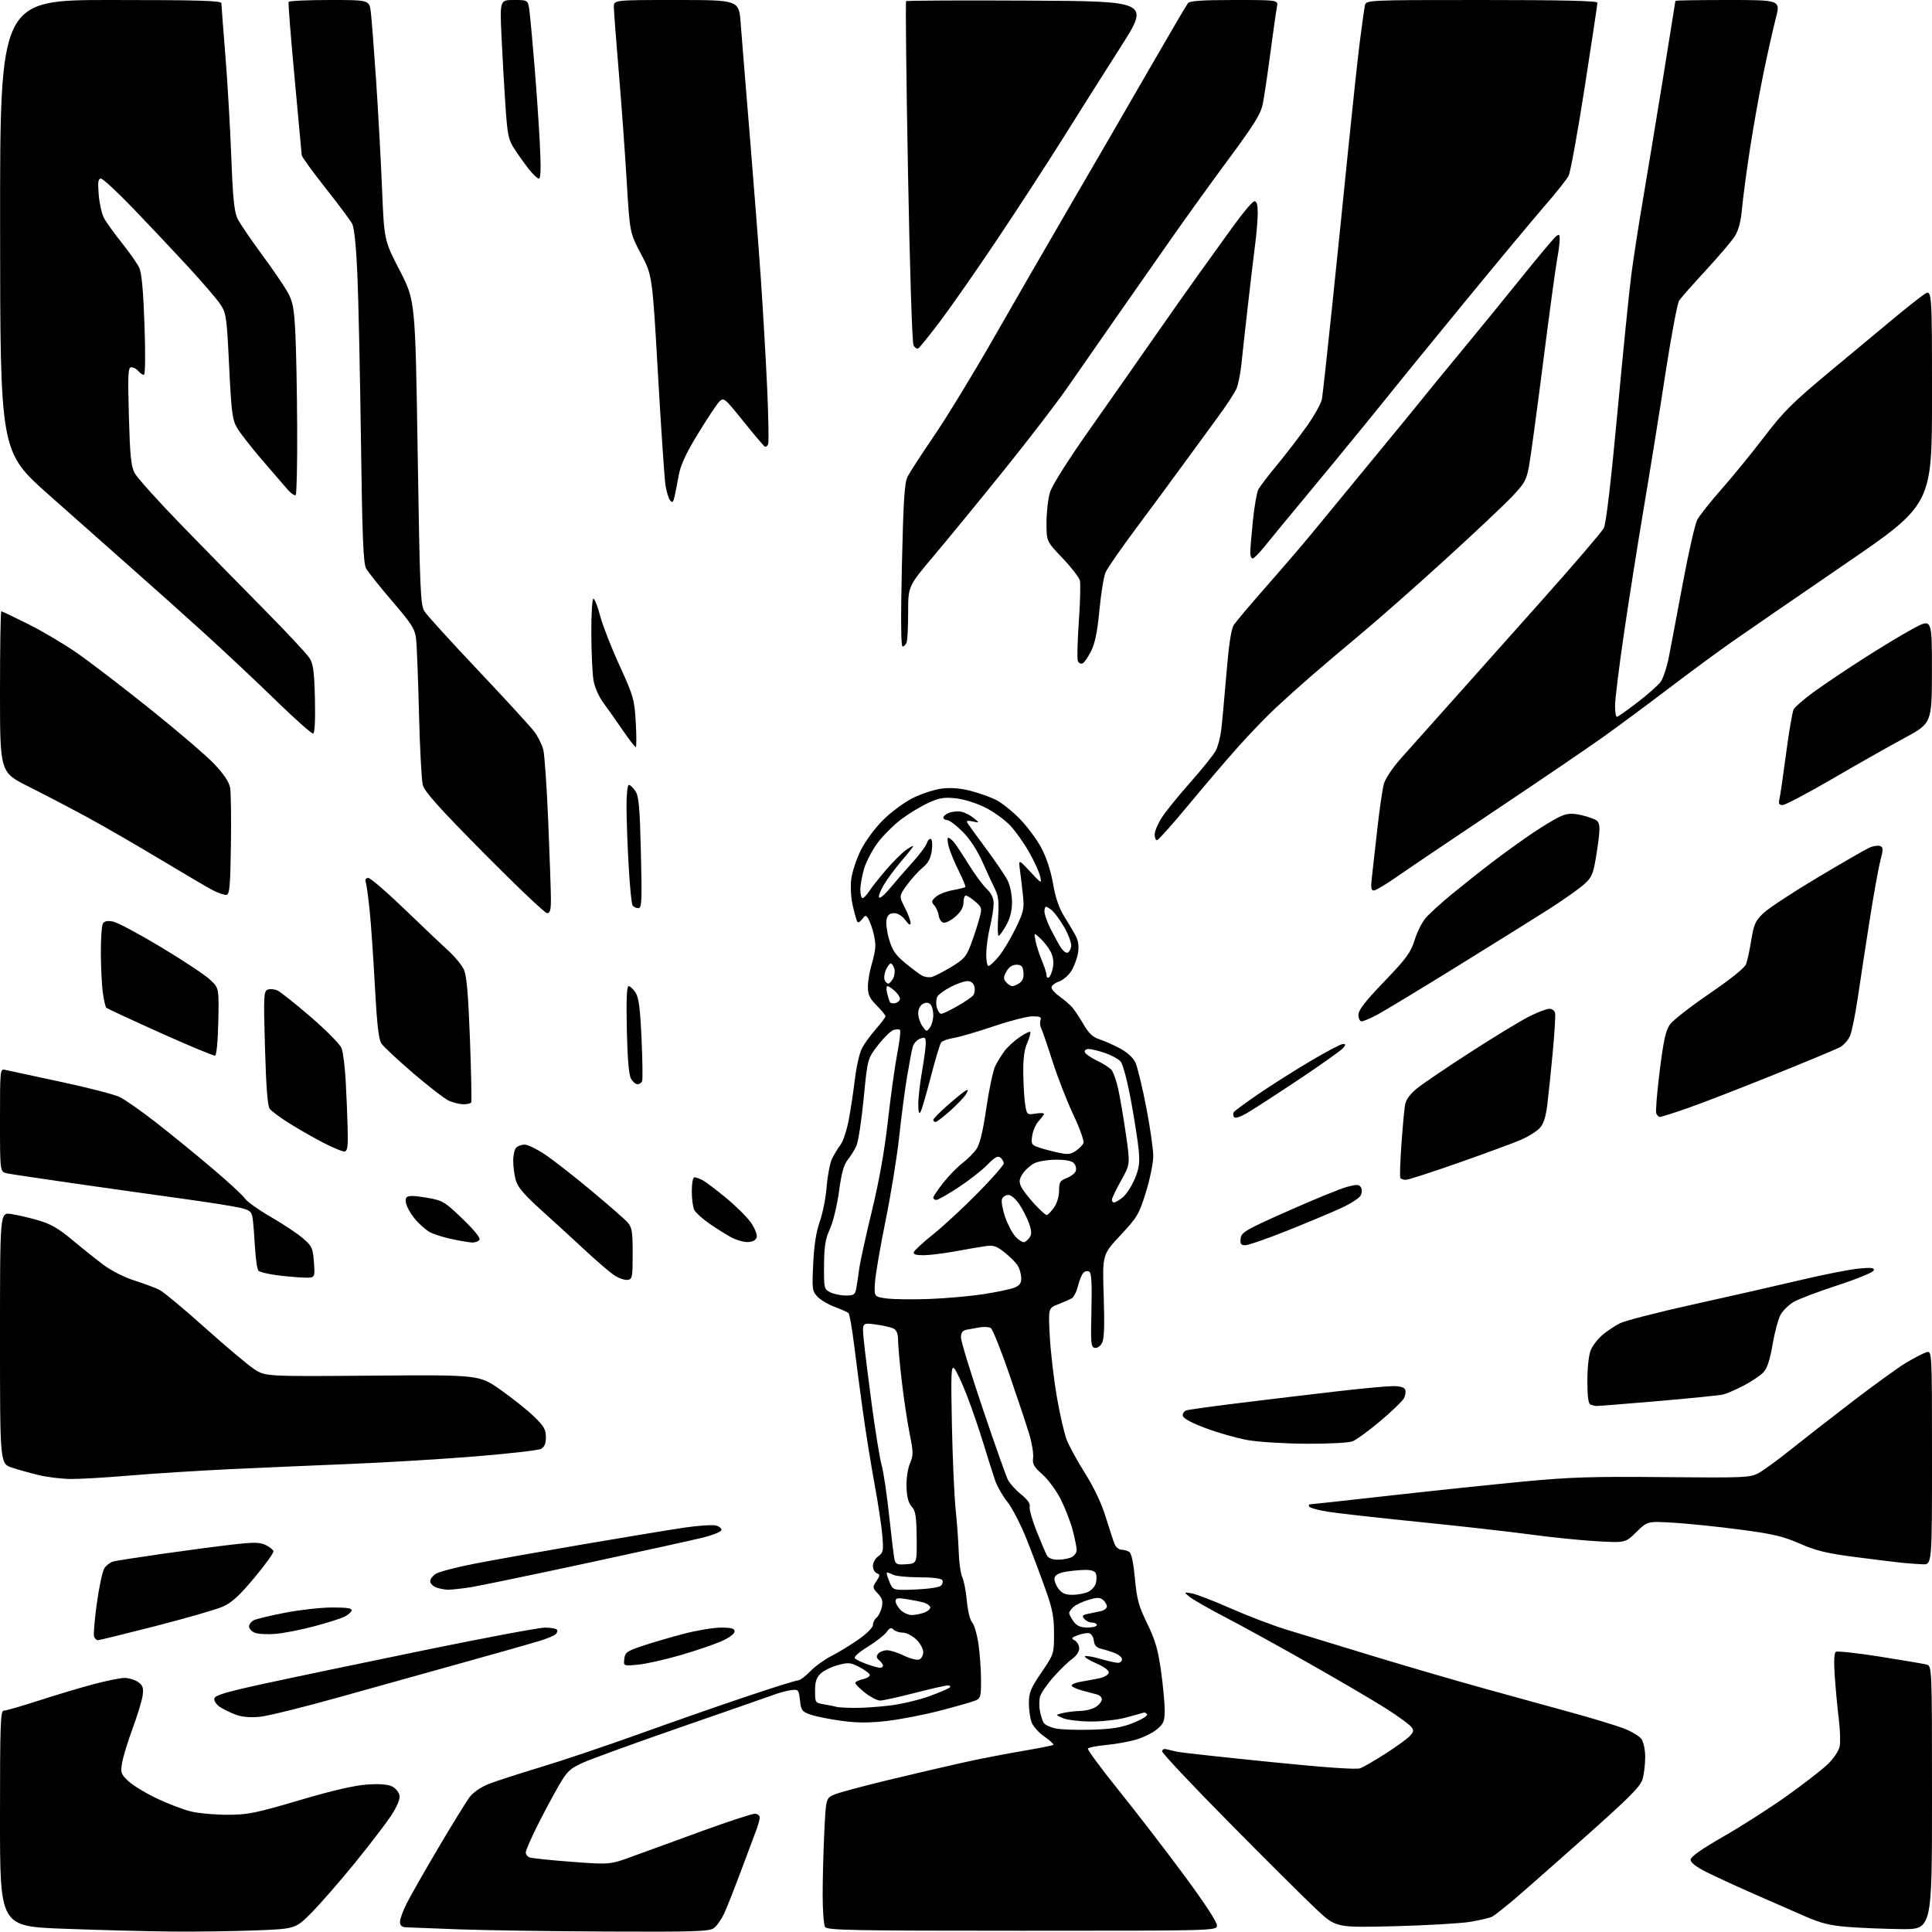 <?xml version="1.0" encoding="UTF-8" standalone="no"?>
<svg 
  version="1.1" 
  xmlns="http://www.w3.org/2000/svg" 
  xmlns:xlink="http://www.w3.org/1999/xlink" 
  xmlns:svg="http://www.w3.org/2000/svg"
  xmlns:rdf="http://www.w3.org/1999/02/22-rdf-syntax-ns#"
  xmlns:cc="http://creativecommons.org/ns#"
  xmlns:dc="http://purl.org/dc/elements/1.1/"
  viewBox="0 0 768 768"
  width="768"
  height="768"
>
<style>svg {background-color: white; }</style>"
<path stroke="none" fill="black" fill-rule="evenodd" d="M68.00,767.82C58.38,767.73 39.14,767.22 25.25,766.70C-0.00,765.74 -0.00,765.74 -0.00,722.87C-0.00,684.90 0.18,680.00 1.54,680.00C2.39,680.00 8.58,678.22 15.29,676.04C22.01,673.86 31.77,670.94 37.00,669.54C42.23,668.15 47.86,667.00 49.53,667.00C51.19,667.00 53.60,667.73 54.87,668.62C56.76,669.95 57.10,670.91 56.72,673.87C56.47,675.87 54.68,681.77 52.75,687.00C50.82,692.23 48.92,698.42 48.53,700.76C47.87,704.70 48.07,705.26 51.07,708.06C52.85,709.73 57.95,712.83 62.41,714.94C66.86,717.06 72.97,719.39 76.00,720.11C79.03,720.83 85.55,721.41 90.50,721.40C98.51,721.39 101.65,720.75 119.00,715.63C132.16,711.74 140.94,709.71 146.00,709.38C151.16,709.04 154.28,709.31 156.00,710.22C157.38,710.95 158.65,712.59 158.83,713.87C159.03,715.29 157.72,718.37 155.42,721.84C153.36,724.95 146.92,733.35 141.11,740.50C135.30,747.65 127.61,756.48 124.02,760.13C117.50,766.75 117.50,766.75 101.50,767.37C92.70,767.71 77.62,767.92 68.00,767.82zM241.53,767.82C219.51,767.72 192.95,767.33 182.50,766.95C172.05,766.57 162.49,766.20 161.25,766.13C159.70,766.04 159.00,765.37 159.00,763.97C159.00,762.85 160.18,759.59 161.62,756.72C163.06,753.85 168.76,743.85 174.28,734.50C179.80,725.15 185.39,716.08 186.70,714.35C188.12,712.48 191.21,710.36 194.29,709.15C197.16,708.02 206.36,705.04 214.75,702.52C223.13,700.00 240.68,694.10 253.75,689.40C266.81,684.70 286.10,677.96 296.62,674.43C307.13,670.89 316.38,668.00 317.17,668.00C317.96,668.00 320.16,666.38 322.05,664.41C323.95,662.44 327.75,659.68 330.50,658.28C333.25,656.89 338.09,653.94 341.25,651.73C344.49,649.46 347.00,646.95 347.00,645.98C347.00,645.02 347.65,643.71 348.44,643.05C349.23,642.40 350.17,640.51 350.53,638.85C351.05,636.52 350.69,635.30 348.96,633.46C346.82,631.18 346.80,630.96 348.40,628.52C349.88,626.25 349.90,625.90 348.53,625.38C347.69,625.05 347.00,623.73 347.00,622.45C347.00,621.16 347.97,619.44 349.15,618.61C351.10,617.24 351.25,616.47 350.73,610.30C350.41,606.56 349.03,597.42 347.66,590.00C346.29,582.58 344.22,569.75 343.07,561.50C341.92,553.25 340.32,541.13 339.52,534.58C338.71,528.02 337.70,522.34 337.28,521.96C336.85,521.58 334.40,520.48 331.82,519.52C329.25,518.57 326.15,516.73 324.94,515.44C322.88,513.24 322.77,512.42 323.26,502.30C323.61,494.97 324.45,489.61 325.87,485.63C327.03,482.41 328.27,476.11 328.62,471.63C328.98,467.16 329.96,462.15 330.79,460.50C331.63,458.85 333.15,456.37 334.17,454.98C335.20,453.60 336.66,449.10 337.43,444.98C338.20,440.87 339.29,433.58 339.86,428.80C340.43,424.01 341.66,418.61 342.60,416.80C343.53,414.98 346.03,411.52 348.15,409.11C350.27,406.69 352.00,404.38 352.00,403.96C352.00,403.54 350.43,401.63 348.50,399.70C345.68,396.88 345.00,395.43 345.00,392.26C345.00,390.09 345.67,386.11 346.49,383.41C347.31,380.71 347.98,377.38 347.98,376.00C347.99,374.62 347.54,371.93 346.99,370.00C346.44,368.07 345.56,365.83 345.04,365.00C344.21,363.72 343.89,363.77 342.69,365.41C341.93,366.45 341.07,366.90 340.78,366.40C340.50,365.91 339.70,363.09 339.01,360.14C338.29,357.09 338.01,352.57 338.36,349.65C338.69,346.83 340.38,341.65 342.10,338.14C343.93,334.44 347.65,329.35 350.97,326.03C354.13,322.87 359.45,318.93 362.86,317.23C366.26,315.53 371.44,313.84 374.37,313.47C377.95,313.03 381.72,313.32 385.85,314.38C389.23,315.25 393.80,316.88 396.00,318.00C398.20,319.12 402.39,322.47 405.32,325.45C408.25,328.43 412.12,333.62 413.92,336.99C415.98,340.86 417.71,346.15 418.61,351.31C419.60,357.03 420.98,361.01 423.17,364.50C424.90,367.25 426.96,370.75 427.74,372.27C428.67,374.08 428.94,376.37 428.52,378.86C428.17,380.95 427.00,384.12 425.92,385.89C424.84,387.67 422.62,389.59 420.98,390.16C419.34,390.73 418.00,391.80 418.00,392.53C418.00,393.26 419.46,394.90 421.25,396.16C423.04,397.42 425.29,399.37 426.26,400.48C427.22,401.59 429.25,404.64 430.76,407.25C432.78,410.76 434.42,412.30 437.00,413.12C438.93,413.74 442.61,415.37 445.20,416.75C448.11,418.31 450.45,420.45 451.35,422.38C452.15,424.10 454.07,432.02 455.62,440.00C457.16,447.98 458.43,456.75 458.44,459.50C458.44,462.25 457.13,468.74 455.51,473.94C452.77,482.73 452.08,483.90 445.38,491.06C438.20,498.74 438.20,498.74 438.74,515.17C439.13,527.03 438.95,532.23 438.07,533.86C437.39,535.14 436.14,535.98 435.18,535.80C433.68,535.51 433.54,533.93 433.86,520.86C434.11,510.28 433.88,506.05 433.02,505.51C432.36,505.11 431.31,505.29 430.68,505.92C430.05,506.55 429.08,508.92 428.52,511.19C427.96,513.45 426.82,515.68 426.00,516.13C425.18,516.58 422.74,517.64 420.60,518.49C416.70,520.03 416.70,520.03 417.31,531.26C417.65,537.44 418.89,548.12 420.06,555.00C421.24,561.88 423.00,569.60 423.97,572.17C424.95,574.74 428.26,580.81 431.33,585.67C434.86,591.26 437.87,597.62 439.53,603.00C440.97,607.67 442.55,612.51 443.05,613.75C443.55,614.99 444.75,616.01 445.73,616.02C446.70,616.02 448.12,616.42 448.88,616.90C449.78,617.47 450.56,621.14 451.15,627.49C451.91,635.75 452.64,638.42 456.02,645.35C459.19,651.82 460.31,655.67 461.49,664.00C462.30,669.77 462.97,676.82 462.98,679.66C463.00,684.20 462.63,685.13 459.95,687.39C458.28,688.80 454.57,690.64 451.72,691.49C448.87,692.34 443.48,693.31 439.74,693.66C436.00,694.01 432.72,694.64 432.45,695.08C432.19,695.51 437.70,702.98 444.70,711.68C451.70,720.38 463.41,735.60 470.73,745.50C479.13,756.87 483.93,764.24 483.77,765.50C483.50,767.48 482.74,767.50 406.21,767.50C338.60,767.50 328.81,767.31 327.98,766.00C327.46,765.17 327.02,759.51 327.02,753.41C327.01,747.31 327.30,736.12 327.66,728.54C328.32,714.76 328.32,714.76 331.76,713.33C333.65,712.54 343.36,709.93 353.35,707.53C363.33,705.12 376.68,702.01 383.00,700.61C389.32,699.21 399.85,697.16 406.39,696.06C412.92,694.96 418.48,693.85 418.74,693.59C419.00,693.34 417.38,691.86 415.15,690.31C412.92,688.77 410.63,686.20 410.05,684.60C409.47,683.01 409.00,679.55 409.00,676.93C409.00,672.85 409.72,671.09 413.99,664.83C418.96,657.53 418.99,657.46 418.99,649.43C419.00,642.80 418.40,639.66 415.65,631.93C413.81,626.74 410.44,617.77 408.15,612.00C405.87,606.23 402.45,599.56 400.56,597.18C398.66,594.80 396.45,590.98 395.64,588.68C394.84,586.38 392.74,579.77 390.98,574.00C389.23,568.23 386.21,559.45 384.28,554.50C382.35,549.55 380.13,544.83 379.34,544.00C378.10,542.70 377.97,545.63 378.40,566.50C378.67,579.70 379.34,594.77 379.88,600.00C380.43,605.23 380.98,612.88 381.11,617.00C381.24,621.12 381.88,625.62 382.53,627.00C383.19,628.38 384.00,632.60 384.34,636.39C384.69,640.33 385.60,644.00 386.45,644.95C387.28,645.86 388.40,649.73 388.96,653.55C389.51,657.37 389.97,663.77 389.98,667.77C390.00,674.38 389.79,675.13 387.75,675.98C386.51,676.50 380.32,678.28 374.00,679.93C367.68,681.59 358.14,683.45 352.82,684.07C345.61,684.92 340.96,684.92 334.64,684.08C329.97,683.45 324.42,682.35 322.32,681.63C318.81,680.42 318.46,679.96 318.00,675.91C317.53,671.74 317.35,671.52 314.63,671.84C313.05,672.02 309.90,672.85 307.63,673.68C305.36,674.51 288.75,680.30 270.73,686.54C252.71,692.79 235.25,699.12 231.93,700.61C226.52,703.04 225.51,703.99 222.07,709.91C219.96,713.53 216.16,720.65 213.62,725.73C211.08,730.81 209.00,735.60 209.00,736.37C209.00,737.15 209.68,738.05 210.51,738.37C211.34,738.68 218.88,739.46 227.26,740.10C242.50,741.25 242.50,741.25 252.00,737.74C257.23,735.81 269.72,731.26 279.76,727.62C289.81,723.98 298.92,721.00 300.01,721.00C301.11,721.00 302.00,721.67 302.00,722.48C302.00,723.29 301.35,725.66 300.55,727.73C299.75,729.80 297.09,736.90 294.64,743.50C292.18,750.10 289.22,757.62 288.06,760.22C286.89,762.81 284.95,765.62 283.75,766.47C281.85,767.79 276.09,767.98 241.53,767.82zM755.75,766.85C749.01,766.77 739.45,766.38 734.50,765.98C727.43,765.41 723.78,764.51 717.50,761.75C713.10,759.82 703.88,755.78 697.00,752.77C690.12,749.76 681.69,745.87 678.25,744.13C674.13,742.05 672.01,740.38 672.04,739.24C672.07,738.08 676.43,735.01 685.17,730.00C692.37,725.88 703.76,718.58 710.48,713.78C717.20,708.99 724.49,703.32 726.69,701.18C728.91,699.03 730.96,695.94 731.30,694.23C731.64,692.54 731.48,687.63 730.95,683.33C730.42,679.02 729.70,671.40 729.35,666.39C728.93,660.27 729.08,657.07 729.81,656.62C730.41,656.25 738.23,657.11 747.20,658.52C756.16,659.94 764.51,661.35 765.75,661.66C768.00,662.22 768.00,662.22 768.00,714.61C768.00,767.00 768.00,767.00 755.75,766.85zM554.29,765.70C531.08,766.28 531.08,766.28 523.29,758.99C519.00,754.98 503.46,739.52 488.75,724.64C474.04,709.76 462.00,696.97 462.00,696.22C462.00,695.41 462.70,695.06 463.75,695.36C464.71,695.63 466.85,696.12 468.50,696.44C470.15,696.76 486.55,698.55 504.95,700.41C526.91,702.64 539.20,703.49 540.74,702.91C542.03,702.42 546.59,699.77 550.88,697.02C555.17,694.27 559.49,691.12 560.48,690.03C562.03,688.31 562.09,687.81 560.89,686.35C560.12,685.42 555.90,682.33 551.50,679.50C547.10,676.66 533.60,668.72 521.50,661.85C509.40,654.97 494.08,646.53 487.46,643.09C480.85,639.65 474.32,635.93 472.96,634.83C470.50,632.84 470.50,632.84 473.75,633.39C475.54,633.70 482.52,636.39 489.25,639.37C495.99,642.34 506.00,646.16 511.50,647.84C517.00,649.52 532.52,654.26 546.00,658.37C559.48,662.47 579.50,668.31 590.50,671.34C601.50,674.37 617.03,678.65 625.00,680.85C632.98,683.04 642.09,685.81 645.24,686.99C648.40,688.17 651.66,690.11 652.49,691.29C653.35,692.52 654.00,695.60 653.99,698.47C653.99,701.24 653.54,705.13 652.98,707.12C652.16,710.08 648.11,714.19 630.77,729.62C619.11,740.00 606.27,751.31 602.25,754.74C598.22,758.16 594.15,761.38 593.21,761.88C592.27,762.37 588.35,763.31 584.50,763.95C580.65,764.59 567.05,765.38 554.29,765.70zM434.00,687.58C442.17,687.33 445.83,686.73 450.49,684.88C453.78,683.57 456.25,682.05 455.99,681.50C455.72,680.95 455.05,680.65 454.50,680.83C453.95,681.02 450.80,681.89 447.50,682.78C444.20,683.66 437.90,684.36 433.50,684.33C429.10,684.30 424.15,683.69 422.50,682.98C419.50,681.68 419.50,681.68 422.50,680.96C424.15,680.56 427.31,680.18 429.53,680.12C431.74,680.05 434.56,679.30 435.78,678.44C437.00,677.59 438.00,676.27 438.00,675.51C438.00,674.75 437.21,673.91 436.25,673.63C435.29,673.35 432.59,672.62 430.25,672.02C427.91,671.42 426.00,670.51 426.00,670.01C426.00,669.50 427.69,668.82 429.75,668.49C431.81,668.15 435.07,667.55 436.99,667.15C438.91,666.75 440.60,665.77 440.74,664.96C440.90,664.05 439.06,662.65 435.84,661.24C433.00,660.00 430.95,658.72 431.27,658.40C431.59,658.08 434.32,658.53 437.33,659.41C440.34,660.28 443.53,661.00 444.40,661.00C445.28,661.00 446.00,660.38 446.00,659.62C446.00,658.86 444.76,657.75 443.25,657.16C441.74,656.56 439.29,655.79 437.81,655.44C435.84,654.98 435.03,654.10 434.81,652.16C434.64,650.71 433.79,649.38 432.92,649.22C432.05,649.05 430.03,649.42 428.42,650.03C425.85,651.01 425.71,651.26 427.25,652.12C428.21,652.66 429.00,654.09 429.00,655.30C429.00,656.57 427.83,658.31 426.25,659.41C424.74,660.46 421.37,663.72 418.77,666.65C416.17,669.58 413.76,673.11 413.41,674.49C413.06,675.88 413.06,678.47 413.40,680.26C413.75,682.04 414.43,684.13 414.91,684.89C415.40,685.66 417.53,686.65 419.65,687.09C421.77,687.54 428.23,687.76 434.00,687.58zM103.30,682.45C99.51,682.82 96.20,682.54 93.76,681.63C91.70,680.87 88.86,679.48 87.45,678.56C86.01,677.61 85.02,676.14 85.20,675.20C85.45,673.89 89.73,672.62 105.01,669.29C115.73,666.96 144.27,661.00 168.44,656.03C192.61,651.06 214.29,647.00 216.63,647.00C218.97,647.00 221.13,647.40 221.43,647.89C221.73,648.37 221.42,649.21 220.74,649.75C220.06,650.29 217.25,651.44 214.50,652.29C211.75,653.15 198.70,656.85 185.50,660.52C172.30,664.18 149.71,670.49 135.30,674.53C120.89,678.58 106.49,682.14 103.30,682.45zM339.53,678.92C342.84,678.96 349.27,678.53 353.82,677.96C358.36,677.39 365.33,675.75 369.29,674.31C373.26,672.87 376.93,671.32 377.45,670.85C378.02,670.34 377.74,670.00 376.77,670.00C375.87,670.00 369.90,671.35 363.50,673.00C357.10,674.65 350.95,676.00 349.83,676.00C348.71,676.00 346.04,674.61 343.89,672.92C341.75,671.22 340.00,669.46 340.00,669.00C340.00,668.54 341.37,667.86 343.05,667.49C344.73,667.12 345.94,666.33 345.74,665.73C345.54,665.12 343.65,663.74 341.55,662.65C338.14,660.87 337.22,660.79 333.11,661.89C330.57,662.57 327.49,664.07 326.25,665.24C324.53,666.86 324.00,668.46 324.00,672.13C324.00,676.87 324.03,676.91 327.75,677.54C329.81,677.88 331.95,678.32 332.50,678.50C333.05,678.69 336.21,678.88 339.53,678.92zM349.75,662.96C350.44,662.98 351.00,662.61 351.00,662.12C351.00,661.64 350.32,660.68 349.49,659.99C348.34,659.04 348.25,658.41 349.11,657.37C349.73,656.62 351.30,656.00 352.60,656.00C353.89,656.00 356.94,656.97 359.37,658.15C361.80,659.33 364.51,660.02 365.39,659.68C366.28,659.34 367.00,658.01 367.00,656.72C367.00,655.43 365.74,653.16 364.20,651.69C362.65,650.21 360.27,649.00 358.90,649.00C357.52,649.00 355.86,648.46 355.19,647.79C354.25,646.85 353.65,647.05 352.47,648.74C351.63,649.93 348.25,652.58 344.94,654.62C341.33,656.85 339.29,658.69 339.84,659.24C340.34,659.74 342.49,660.77 344.62,661.53C346.76,662.29 349.06,662.93 349.75,662.96zM253.67,661.72C247.84,662.29 247.84,662.29 248.17,659.44C248.47,656.87 249.21,656.34 255.50,654.23C259.35,652.95 266.71,650.79 271.86,649.45C277.01,648.10 283.64,647.00 286.61,647.00C290.82,647.00 292.00,647.34 292.00,648.56C292.00,649.47 289.84,651.07 286.75,652.43C283.86,653.71 276.54,656.20 270.50,657.95C264.45,659.71 256.88,661.41 253.67,661.72zM38.93,652.00C38.38,652.00 37.70,651.37 37.40,650.60C37.10,649.83 37.59,643.86 38.49,637.35C39.39,630.83 40.74,624.54 41.50,623.37C42.26,622.20 43.92,620.99 45.19,620.68C46.46,620.36 55.38,618.98 65.00,617.61C74.62,616.23 87.07,614.59 92.66,613.96C100.94,613.02 103.34,613.06 105.59,614.15C107.11,614.89 108.51,615.99 108.71,616.60C108.90,617.20 105.48,621.97 101.11,627.19C94.90,634.60 92.09,637.15 88.32,638.76C85.67,639.90 73.69,643.34 61.71,646.42C49.73,649.49 39.47,652.00 38.93,652.00zM109.50,649.49C106.20,649.77 102.49,649.56 101.25,649.03C100.01,648.50 99.00,647.39 99.00,646.57C99.00,645.74 99.81,644.64 100.79,644.11C101.78,643.58 107.43,642.22 113.34,641.08C119.26,639.93 127.72,639.00 132.13,639.00C138.11,639.00 140.06,639.32 139.76,640.25C139.54,640.94 138.22,642.05 136.84,642.72C135.46,643.40 130.10,645.08 124.92,646.47C119.74,647.86 112.80,649.22 109.50,649.49zM432.25,646.97C434.31,646.99 436.00,646.55 436.00,646.00C436.00,645.45 435.16,645.00 434.12,645.00C433.09,645.00 431.70,644.34 431.03,643.54C430.04,642.34 430.28,641.99 432.41,641.54C433.84,641.24 436.12,640.77 437.50,640.48C438.88,640.20 440.00,639.35 440.00,638.60C440.00,637.86 439.31,636.67 438.47,635.97C437.24,634.95 436.11,634.95 432.72,635.95C430.40,636.64 427.71,637.90 426.75,638.75C425.79,639.61 425.00,640.72 425.00,641.22C425.00,641.72 425.79,643.21 426.75,644.53C428.05,646.32 429.46,646.95 432.25,646.97zM362.43,642.00C363.77,642.00 366.06,641.55 367.52,640.99C368.97,640.44 369.98,639.45 369.77,638.80C369.55,638.14 368.27,637.32 366.93,636.97C365.60,636.61 362.59,636.02 360.25,635.65C356.83,635.11 356.00,635.27 356.00,636.49C356.00,637.32 356.90,638.90 358.00,640.00C359.10,641.10 361.10,642.00 362.43,642.00zM426.20,633.97C428.24,633.99 431.06,633.47 432.48,632.83C433.89,632.18 435.31,630.61 435.63,629.33C435.95,628.05 435.96,626.33 435.64,625.50C435.26,624.52 433.76,624.02 431.28,624.06C429.20,624.09 425.70,624.43 423.51,624.82C420.91,625.28 419.41,626.13 419.19,627.24C419.01,628.18 419.68,630.07 420.68,631.44C422.04,633.31 423.43,633.95 426.20,633.97zM178.00,631.93C176.62,631.90 174.49,631.47 173.25,630.97C172.01,630.47 171.00,629.39 171.00,628.56C171.00,627.73 172.01,626.40 173.25,625.61C174.49,624.82 181.35,623.02 188.50,621.62C195.65,620.22 215.00,616.77 231.50,613.95C248.00,611.13 266.10,608.14 271.73,607.30C277.35,606.46 283.12,606.07 284.55,606.42C285.98,606.78 286.96,607.62 286.75,608.29C286.53,608.95 283.23,610.27 279.42,611.22C275.62,612.16 254.72,616.76 233.00,621.43C211.28,626.10 190.57,630.39 187.00,630.96C183.43,631.52 179.38,631.96 178.00,631.93zM363.94,631.85C368.95,631.65 373.42,630.99 374.06,630.34C374.70,629.70 374.92,628.69 374.55,628.09C374.16,627.44 370.42,627.00 365.38,627.00C360.70,627.00 355.96,626.51 354.85,625.92C353.74,625.32 352.68,624.99 352.50,625.17C352.32,625.35 352.80,627.01 353.58,628.85C354.99,632.20 354.99,632.20 363.94,631.85zM360.28,621.81C364.50,621.50 364.50,621.50 364.39,611.23C364.29,602.72 363.96,600.61 362.41,598.90C361.12,597.48 360.49,595.10 360.36,591.17C360.24,587.89 360.81,583.95 361.71,581.80C363.11,578.45 363.10,577.35 361.60,569.90C360.69,565.38 359.28,556.02 358.47,549.10C357.66,542.18 357.00,534.84 357.00,532.79C357.00,530.26 356.44,528.78 355.25,528.15C354.29,527.64 351.07,526.90 348.10,526.50C342.70,525.77 342.70,525.77 343.36,532.64C343.72,536.41 345.16,548.05 346.56,558.50C347.96,568.95 349.72,579.75 350.48,582.50C351.24,585.25 352.58,594.25 353.45,602.50C354.33,610.75 355.28,618.54 355.56,619.81C356.01,621.83 356.57,622.07 360.28,621.81zM764.25,621.83C762.19,621.74 758.70,621.49 756.50,621.28C754.30,621.06 745.98,620.04 738.00,619.01C726.17,617.48 722.02,616.49 715.47,613.62C708.79,610.69 704.74,609.75 691.47,608.00C682.68,606.85 670.86,605.63 665.19,605.30C654.89,604.69 654.89,604.69 650.50,609.00C646.11,613.31 646.11,613.31 634.80,612.67C628.59,612.32 616.75,611.12 608.50,610.00C600.25,608.88 580.23,606.62 564.00,604.99C547.77,603.35 531.46,601.52 527.75,600.92C524.04,600.31 520.75,599.41 520.44,598.91C520.14,598.41 520.25,598.00 520.69,598.00C521.14,598.00 535.45,596.44 552.50,594.52C569.55,592.61 593.40,590.11 605.50,588.95C624.04,587.18 632.85,586.90 661.50,587.18C693.28,587.48 695.73,587.38 699.00,585.61C700.92,584.57 706.55,580.48 711.50,576.51C716.45,572.54 727.58,563.87 736.24,557.23C744.89,550.59 754.57,543.60 757.74,541.70C760.91,539.79 764.51,537.93 765.75,537.55C768.00,536.87 768.00,536.87 768.00,579.43C768.00,622.00 768.00,622.00 764.25,621.83zM420.60,620.00C422.54,620.00 425.00,619.53 426.07,618.96C427.13,618.40 428.00,617.14 428.00,616.17C428.00,615.21 427.31,611.74 426.46,608.46C425.61,605.18 423.48,599.63 421.73,596.13C419.98,592.63 416.68,588.13 414.41,586.13C410.96,583.09 410.34,581.99 410.68,579.49C410.90,577.85 410.20,573.58 409.11,570.00C408.03,566.42 404.44,555.67 401.15,546.11C397.85,536.54 394.57,528.36 393.87,527.92C393.17,527.49 391.22,527.36 389.55,527.63C387.87,527.91 385.49,528.34 384.25,528.58C382.60,528.92 382.00,529.74 382.00,531.69C382.00,533.15 385.89,545.85 390.64,559.92C395.39,573.99 399.89,586.72 400.64,588.20C401.39,589.69 403.75,592.31 405.89,594.03C408.43,596.07 409.62,597.75 409.32,598.88C409.07,599.84 410.27,604.16 411.99,608.49C413.72,612.82 415.56,617.18 416.10,618.18C416.76,619.41 418.21,620.00 420.60,620.00zM28.05,587.92C24.45,587.87 18.80,587.19 15.50,586.40C12.20,585.61 7.36,584.26 4.75,583.40C-0.00,581.84 -0.00,581.84 0.00,531.91C0.00,481.98 0.00,481.98 4.25,482.56C6.59,482.89 11.45,484.01 15.06,485.05C20.10,486.50 23.23,488.29 28.56,492.76C32.38,495.96 37.98,500.43 41.00,502.70C44.19,505.10 49.44,507.77 53.50,509.05C57.35,510.28 61.81,511.94 63.42,512.75C65.02,513.56 73.12,520.31 81.42,527.74C89.71,535.18 98.53,542.59 101.00,544.22C105.50,547.18 105.50,547.18 148.00,546.84C190.50,546.50 190.50,546.50 199.00,552.49C203.68,555.79 209.64,560.54 212.25,563.06C216.21,566.87 217.00,568.24 217.00,571.28C217.00,573.85 216.43,575.23 215.09,575.95C214.03,576.52 202.21,577.87 188.82,578.95C175.43,580.04 153.00,581.39 138.98,581.95C124.97,582.52 103.38,583.46 91.00,584.04C78.62,584.63 60.87,585.76 51.55,586.55C42.22,587.35 31.65,587.96 28.05,587.92zM519.18,573.91C510.56,573.86 500.06,573.20 495.85,572.44C491.65,571.68 484.23,569.57 479.36,567.75C473.75,565.66 470.40,563.85 470.20,562.81C470.03,561.91 470.70,560.92 471.69,560.62C472.69,560.32 482.73,558.94 494.00,557.56C505.27,556.17 522.38,554.13 532.00,553.02C541.62,551.91 551.43,551.00 553.78,551.00C556.56,551.00 558.25,551.50 558.61,552.42C558.91,553.20 558.66,554.76 558.06,555.88C557.46,557.01 553.23,561.07 548.66,564.92C544.10,568.77 539.12,572.38 537.61,572.96C536.09,573.54 527.90,573.96 519.18,573.91zM634.50,558.91C633.95,558.87 632.94,558.62 632.25,558.34C631.38,557.99 631.00,555.11 631.00,548.88C631.00,543.59 631.56,538.60 632.36,536.67C633.11,534.88 635.20,532.17 637.00,530.66C638.80,529.14 641.92,527.06 643.93,526.03C645.95,525.01 659.05,521.64 673.05,518.54C687.05,515.45 706.14,511.11 715.47,508.90C724.80,506.69 735.32,504.61 738.85,504.28C744.00,503.80 745.18,503.95 744.82,505.04C744.57,505.79 738.08,508.45 730.40,510.95C722.72,513.45 714.89,516.42 713.00,517.54C711.12,518.65 708.80,520.90 707.86,522.54C706.92,524.17 705.48,529.49 704.64,534.36C703.59,540.58 702.49,543.91 700.98,545.52C699.80,546.78 696.28,549.15 693.16,550.78C690.05,552.41 686.33,554.02 684.91,554.35C683.49,554.68 671.79,555.86 658.91,556.97C646.03,558.08 635.05,558.95 634.50,558.91zM369.50,516.36C376.10,516.11 385.77,515.25 391.00,514.44C396.23,513.63 401.74,512.47 403.25,511.86C405.29,511.04 405.99,510.08 405.96,508.13C405.95,506.68 405.38,504.52 404.71,503.33C404.05,502.14 401.70,499.74 399.50,497.99C396.04,495.23 394.96,494.89 391.50,495.40C389.30,495.72 383.90,496.65 379.50,497.46C375.10,498.27 369.55,498.95 367.17,498.97C364.14,498.99 362.96,498.62 363.25,497.75C363.47,497.06 367.00,493.82 371.08,490.55C375.16,487.28 383.11,479.91 388.75,474.17C394.39,468.43 399.00,463.18 399.00,462.49C399.00,461.81 398.41,460.75 397.68,460.15C396.66,459.31 395.45,459.98 392.46,463.05C390.31,465.24 385.14,469.28 380.97,472.02C376.80,474.76 372.85,477.00 372.19,477.00C371.54,477.00 371.00,476.59 371.00,476.09C371.00,475.59 372.78,472.93 374.96,470.17C377.13,467.42 380.52,463.94 382.49,462.44C384.46,460.94 386.97,458.44 388.08,456.89C389.50,454.90 390.67,450.06 392.09,440.40C393.19,432.88 394.81,425.33 395.70,423.62C396.58,421.90 398.22,419.27 399.33,417.76C400.45,416.26 403.09,413.83 405.20,412.36C407.31,410.90 409.26,409.93 409.53,410.20C409.80,410.47 409.26,412.45 408.33,414.60C407.13,417.36 406.68,420.98 406.77,426.97C406.84,431.62 407.19,437.19 407.56,439.33C408.19,443.11 408.31,443.21 411.61,442.68C413.47,442.37 415.00,442.41 415.00,442.75C415.00,443.09 414.08,444.35 412.96,445.54C411.84,446.74 410.66,449.34 410.34,451.32C409.83,454.46 410.06,455.05 412.12,455.85C413.43,456.36 416.87,457.32 419.77,457.99C424.35,459.04 425.38,458.98 427.58,457.54C428.97,456.63 430.37,455.20 430.69,454.37C431.01,453.53 429.21,448.49 426.69,443.17C424.17,437.85 420.45,428.32 418.43,422.00C416.41,415.68 414.37,409.73 413.90,408.79C413.42,407.85 413.30,406.39 413.62,405.54C414.09,404.32 413.43,404.00 410.47,404.00C408.40,404.00 401.43,405.79 394.97,407.97C388.50,410.16 381.37,412.24 379.13,412.60C376.88,412.96 374.63,413.76 374.14,414.37C373.65,414.99 371.80,421.12 370.02,428.00C368.25,434.88 366.41,441.18 365.93,442.00C365.34,443.02 365.05,442.05 365.03,439.00C365.02,436.52 365.68,430.68 366.50,426.00C367.32,421.32 368.00,416.28 368.00,414.78C368.00,412.39 367.73,412.16 365.75,412.89C364.51,413.35 363.20,414.79 362.83,416.11C362.46,417.42 361.44,422.77 360.57,428.00C359.70,433.23 358.29,443.96 357.44,451.86C356.59,459.76 354.15,474.84 352.00,485.36C349.86,495.89 347.97,506.98 347.80,510.00C347.50,515.50 347.50,515.50 352.50,516.16C355.25,516.52 362.90,516.61 369.50,516.36zM336.17,514.99C339.39,515.00 339.90,514.66 340.36,512.25C340.64,510.74 341.17,507.25 341.53,504.50C341.89,501.75 344.15,491.40 346.56,481.50C349.46,469.56 351.62,457.44 352.96,445.50C354.08,435.60 355.75,423.57 356.68,418.77C357.61,413.97 358.10,409.77 357.76,409.43C357.43,409.09 356.26,409.10 355.17,409.45C354.08,409.79 351.31,412.50 349.02,415.47C344.86,420.86 344.86,420.86 343.32,436.68C342.48,445.38 341.17,453.85 340.42,455.50C339.67,457.15 338.11,459.67 336.95,461.09C335.43,462.96 334.48,466.43 333.52,473.59C332.78,479.09 331.18,485.72 329.92,488.50C328.09,492.51 327.63,495.36 327.57,502.96C327.50,512.07 327.59,512.46 330.00,513.69C331.38,514.40 334.15,514.98 336.17,514.99zM249.50,508.77C248.40,508.91 246.15,508.19 244.50,507.15C242.85,506.12 237.68,501.72 233.00,497.38C228.32,493.04 220.35,485.73 215.27,481.15C208.37,474.92 205.79,471.90 205.03,469.16C204.47,467.15 204.01,463.68 204.01,461.45C204.00,459.22 204.54,456.86 205.20,456.20C205.86,455.54 207.38,455.00 208.59,455.00C209.79,455.00 213.41,456.76 216.64,458.92C219.86,461.07 228.12,467.53 235.00,473.26C241.88,478.99 248.40,484.70 249.50,485.94C251.22,487.89 251.50,489.62 251.50,498.35C251.50,507.74 251.35,508.52 249.50,508.77zM120.87,507.87C118.47,507.80 113.62,507.37 110.09,506.92C106.57,506.46 103.27,505.67 102.76,505.16C102.25,504.65 101.62,500.46 101.36,495.86C101.11,491.26 100.69,486.09 100.43,484.36C100.01,481.64 99.40,481.09 95.73,480.17C93.40,479.59 82.95,477.93 72.50,476.49C62.05,475.05 42.70,472.33 29.50,470.43C16.30,468.54 4.26,466.73 2.75,466.42C0.00,465.84 0.00,465.84 0.00,445.31C0.00,424.78 0.00,424.78 2.25,425.33C3.49,425.62 13.27,427.73 24.00,430.01C34.73,432.29 45.30,435.01 47.50,436.06C49.70,437.11 56.45,441.84 62.50,446.58C68.55,451.32 78.55,459.48 84.71,464.72C90.88,469.95 96.58,475.23 97.37,476.44C98.16,477.65 102.79,480.94 107.66,483.75C112.52,486.56 118.27,490.38 120.42,492.25C124.05,495.38 124.38,496.11 124.79,501.82C125.24,508.00 125.24,508.00 120.87,507.87zM495.02,495.00C493.27,495.00 492.93,494.49 493.18,492.30C493.47,489.83 495.09,488.90 512.13,481.33C522.37,476.78 532.86,472.50 535.43,471.81C539.36,470.76 540.25,470.78 540.98,471.97C541.50,472.81 541.44,474.17 540.84,475.29C540.28,476.34 536.60,478.66 532.66,480.44C528.72,482.23 519.12,486.24 511.33,489.35C503.54,492.46 496.20,495.00 495.02,495.00zM187.69,493.92C186.49,493.88 182.64,493.22 179.13,492.46C175.63,491.70 171.72,490.39 170.43,489.55C169.15,488.71 166.97,486.80 165.59,485.31C164.21,483.82 162.55,481.32 161.90,479.75C161.11,477.84 161.04,476.56 161.71,475.89C162.38,475.22 164.98,475.29 169.51,476.08C176.01,477.21 176.64,477.58 183.82,484.46C188.41,488.86 191.05,492.11 190.61,492.83C190.21,493.47 188.90,493.96 187.69,493.92zM297.49,493.73C295.85,493.86 292.67,492.96 290.44,491.73C288.21,490.50 284.28,488.02 281.71,486.21C279.14,484.40 276.57,482.07 276.01,481.03C275.46,479.98 275.00,476.63 275.00,473.57C275.00,470.29 275.44,468.00 276.07,468.00C276.65,468.00 278.11,468.52 279.32,469.16C280.52,469.79 284.72,472.96 288.65,476.21C292.58,479.45 297.01,483.85 298.49,485.98C299.96,488.11 301.02,490.68 300.83,491.68C300.60,492.89 299.48,493.58 297.49,493.73zM407.20,493.77C407.84,493.55 408.82,492.64 409.40,491.73C410.14,490.56 410.04,489.00 409.06,486.29C408.31,484.21 406.58,480.81 405.21,478.75C403.79,476.60 401.92,475.00 400.84,475.00C399.79,475.00 398.65,475.74 398.31,476.64C397.96,477.54 398.51,480.71 399.52,483.68C400.53,486.66 402.41,490.23 403.70,491.62C404.99,493.01 406.57,493.98 407.20,493.77zM416.06,483.00C416.50,483.00 417.79,481.69 418.93,480.10C420.17,478.36 421.00,475.63 421.00,473.31C421.00,469.93 421.38,469.30 424.00,468.31C425.65,467.68 427.27,466.46 427.61,465.57C427.95,464.69 427.67,463.31 426.99,462.49C426.15,461.48 423.85,461.00 419.83,461.00C416.57,461.00 412.64,461.65 411.10,462.45C409.56,463.25 407.51,465.10 406.54,466.57C405.15,468.69 405.02,469.74 405.87,471.62C406.47,472.93 408.82,476.02 411.11,478.50C413.39,480.97 415.62,483.00 416.06,483.00zM442.87,478.00C443.34,478.00 444.85,477.12 446.23,476.04C447.60,474.96 449.73,471.73 450.97,468.86C452.77,464.67 453.11,462.44 452.69,457.57C452.41,454.23 451.01,445.24 449.60,437.59C448.08,429.38 446.36,422.95 445.41,421.90C444.52,420.92 441.74,419.42 439.22,418.56C436.70,417.70 433.79,417.00 432.74,417.00C431.66,417.00 431.01,417.54 431.24,418.25C431.47,418.94 433.66,420.46 436.11,421.64C438.56,422.81 441.15,424.48 441.86,425.33C442.57,426.19 443.74,429.50 444.46,432.69C445.18,435.89 446.56,443.97 447.53,450.65C449.29,462.80 449.29,462.80 445.64,469.31C443.64,472.89 442.00,476.31 442.00,476.91C442.00,477.51 442.39,478.00 442.87,478.00zM558.84,469.00C557.89,469.00 556.91,468.66 556.65,468.25C556.40,467.83 556.59,461.87 557.08,455.00C557.56,448.12 558.21,441.05 558.52,439.29C558.90,437.10 560.43,434.98 563.29,432.65C565.60,430.77 575.18,424.28 584.58,418.22C593.97,412.16 604.42,405.81 607.80,404.10C611.18,402.40 614.82,401.00 615.90,401.00C616.97,401.00 618.00,401.77 618.18,402.71C618.37,403.66 617.95,410.52 617.27,417.96C616.58,425.41 615.61,434.79 615.12,438.82C614.46,444.14 613.61,446.78 612.01,448.49C610.80,449.78 607.48,451.84 604.65,453.07C601.82,454.30 590.74,458.38 580.03,462.15C569.32,465.92 559.79,469.00 558.84,469.00zM136.97,457.73C136.16,457.86 131.90,456.05 127.50,453.72C123.10,451.38 117.03,447.86 114.00,445.90C110.97,443.94 107.94,441.65 107.25,440.81C106.38,439.75 105.80,432.44 105.34,416.68C104.73,395.84 104.82,394.01 106.41,393.40C107.35,393.03 109.11,393.19 110.31,393.75C111.52,394.30 117.50,399.06 123.60,404.32C129.72,409.59 135.19,415.14 135.78,416.69C136.37,418.24 137.11,424.00 137.41,429.50C137.72,435.00 138.07,443.55 138.20,448.49C138.39,455.75 138.15,457.53 136.97,457.73zM371.89,446.00C371.40,446.00 371.00,445.63 371.00,445.17C371.00,444.72 373.53,442.13 376.62,439.42C379.71,436.71 382.90,434.12 383.70,433.65C384.92,432.95 384.99,433.15 384.12,434.78C383.53,435.87 380.74,438.84 377.92,441.38C375.09,443.92 372.38,446.00 371.89,446.00zM495.84,442.37C492.89,444.09 490.93,444.70 490.53,444.04C490.17,443.47 490.13,442.60 490.43,442.12C490.73,441.64 495.07,438.43 500.07,435.00C505.08,431.57 514.39,425.67 520.77,421.88C527.14,418.10 533.00,415.00 533.80,415.00C535.03,415.00 535.04,415.25 533.87,416.65C533.12,417.56 525.30,423.11 516.50,428.98C507.70,434.85 498.40,440.88 495.84,442.37zM659.87,444.00C659.36,444.00 658.69,443.35 658.38,442.56C658.08,441.76 658.70,434.17 659.76,425.68C661.27,413.59 662.15,409.60 663.83,407.24C665.01,405.58 672.10,400.05 679.58,394.95C687.91,389.26 693.53,384.74 694.09,383.27C694.59,381.94 695.53,377.63 696.16,373.68C697.17,367.45 697.80,366.04 700.97,363.00C702.98,361.07 712.70,354.69 722.56,348.80C732.43,342.92 741.71,337.57 743.19,336.92C744.66,336.27 746.54,335.99 747.36,336.31C748.66,336.80 748.67,337.55 747.46,342.19C746.69,345.11 744.73,356.05 743.10,366.50C741.47,376.95 739.37,390.68 738.44,397.00C737.51,403.32 736.16,409.93 735.45,411.68C734.74,413.43 732.84,415.55 731.24,416.38C729.63,417.21 717.64,422.19 704.60,427.45C691.55,432.71 676.36,438.59 670.84,440.51C665.32,442.43 660.39,444.00 659.87,444.00zM184.19,438.96C182.71,438.94 180.15,438.32 178.50,437.59C176.85,436.86 170.45,431.93 164.28,426.64C158.10,421.34 152.39,416.00 151.58,414.76C150.52,413.12 149.81,406.83 149.02,392.00C148.42,380.73 147.49,367.23 146.95,362.00C146.41,356.77 145.72,351.71 145.42,350.75C145.05,349.60 145.40,349.00 146.41,349.00C147.26,349.00 153.70,354.54 160.73,361.32C167.75,368.09 175.59,375.53 178.15,377.86C180.72,380.18 183.50,383.54 184.35,385.32C185.50,387.75 186.11,394.63 186.81,413.03C187.31,426.49 187.54,437.84 187.31,438.25C187.07,438.66 185.67,438.98 184.19,438.96zM253.43,431.00C252.68,431.00 251.50,429.99 250.81,428.75C249.97,427.26 249.42,420.67 249.17,409.25C248.92,397.38 249.14,392.00 249.88,392.00C250.47,392.00 251.71,393.15 252.63,394.56C253.92,396.53 254.47,400.71 255.02,412.81C255.41,421.44 255.52,429.06 255.26,429.75C255.00,430.44 254.18,431.00 253.43,431.00zM85.50,419.62C84.95,419.78 75.13,415.69 63.67,410.54C52.22,405.39 42.58,400.91 42.24,400.58C41.91,400.24 41.30,397.62 40.89,394.74C40.48,391.86 40.12,384.77 40.09,379.00C40.06,373.23 40.43,367.87 40.91,367.10C41.52,366.14 42.78,365.91 44.99,366.35C46.74,366.70 55.33,371.28 64.07,376.54C72.81,381.79 81.56,387.60 83.51,389.44C87.06,392.79 87.06,392.79 86.78,406.06C86.62,413.81 86.08,419.46 85.50,419.62zM369.66,408.45C370.40,407.44 371.00,405.22 371.00,403.51C371.00,401.80 370.48,399.88 369.85,399.25C369.05,398.45 368.12,398.40 366.85,399.08C365.74,399.67 365.00,401.17 365.00,402.81C365.00,404.32 365.75,406.62 366.66,407.92C368.24,410.18 368.38,410.21 369.66,408.45zM541.26,406.00C540.57,406.00 540.00,404.84 540.00,403.42C540.00,401.52 542.66,398.08 550.26,390.17C559.03,381.05 560.77,378.67 562.30,373.78C563.28,370.63 565.22,366.71 566.60,365.07C567.98,363.42 572.57,359.22 576.80,355.72C581.04,352.23 588.33,346.44 593.00,342.87C597.67,339.30 605.02,334.00 609.33,331.10C613.64,328.20 618.69,325.19 620.57,324.41C623.24,323.29 624.99,323.21 628.69,324.04C631.29,324.63 634.04,325.62 634.80,326.25C635.82,327.10 636.02,328.83 635.55,332.95C635.20,336.00 634.45,340.86 633.89,343.74C633.03,348.10 632.16,349.55 628.68,352.38C626.38,354.24 620.67,358.22 616.00,361.22C611.33,364.22 595.12,374.32 580.00,383.68C564.88,393.04 550.25,401.89 547.51,403.35C544.76,404.81 541.95,406.00 541.26,406.00zM374.15,403.00C374.76,403.00 377.62,401.65 380.51,399.99C383.40,398.34 386.25,396.40 386.84,395.69C387.43,394.98 387.66,393.41 387.34,392.20C386.97,390.79 385.99,390.00 384.60,390.00C383.40,390.00 380.44,391.01 378.03,392.25C375.61,393.49 373.19,395.22 372.67,396.10C372.14,396.97 372.01,398.89 372.37,400.35C372.74,401.81 373.54,403.00 374.15,403.00zM355.76,398.81C356.63,398.64 357.51,397.98 357.72,397.34C357.93,396.70 357.10,395.24 355.87,394.09C354.63,392.94 353.25,392.00 352.79,392.00C352.34,392.00 352.26,393.24 352.62,394.75C352.98,396.26 353.48,397.86 353.73,398.31C353.98,398.75 354.89,398.97 355.76,398.81zM402.43,392.00C403.08,392.00 404.42,391.42 405.39,390.70C406.58,389.84 407.06,388.41 406.84,386.45C406.57,384.07 406.02,383.50 404.04,383.50C402.42,383.50 401.07,384.40 400.09,386.15C398.84,388.37 398.82,389.07 399.92,390.40C400.65,391.28 401.78,392.00 402.43,392.00zM353.07,391.00C353.54,391.00 354.42,390.08 355.02,388.96C355.62,387.84 355.83,386.04 355.49,384.96C355.15,383.88 354.52,383.00 354.09,383.00C353.67,383.00 352.81,384.12 352.19,385.49C351.56,386.86 351.31,388.66 351.63,389.49C351.95,390.32 352.60,391.00 353.07,391.00zM370.50,388.34C371.60,388.03 375.06,386.23 378.19,384.35C383.21,381.33 384.13,380.26 385.99,375.30C387.15,372.20 388.63,367.67 389.28,365.23C390.43,360.96 390.37,360.71 387.68,358.40C386.14,357.08 384.46,356.00 383.94,356.00C383.42,356.00 383.00,357.25 383.00,358.78C383.00,360.64 381.96,362.46 379.85,364.32C378.11,365.84 375.98,366.95 375.10,366.78C374.22,366.62 373.35,365.36 373.16,363.99C372.97,362.62 372.18,360.79 371.40,359.91C370.17,358.53 370.24,358.09 371.96,356.54C373.04,355.56 376.04,354.36 378.63,353.88C381.22,353.39 383.51,352.82 383.73,352.60C383.95,352.38 382.80,349.57 381.18,346.35C379.56,343.13 377.76,338.81 377.19,336.75C376.63,334.69 376.51,333.00 376.93,333.00C377.35,333.00 378.36,333.79 379.17,334.75C379.99,335.71 382.60,339.65 384.98,343.50C387.35,347.35 390.58,351.74 392.15,353.26C394.14,355.19 395.00,356.99 394.98,359.26C394.98,361.04 394.32,365.20 393.52,368.50C392.72,371.80 392.06,376.64 392.04,379.25C392.02,381.86 392.42,384.00 392.93,384.00C393.44,384.00 395.26,382.31 396.98,380.25C398.70,378.19 401.72,373.18 403.68,369.13C406.90,362.50 407.20,361.19 406.66,356.13C406.33,353.03 405.79,348.48 405.46,346.00C404.87,341.50 404.87,341.50 409.52,346.50C413.98,351.30 414.14,351.38 413.52,348.50C413.16,346.85 411.25,342.60 409.27,339.06C407.30,335.52 403.90,330.68 401.72,328.31C399.53,325.94 394.95,322.63 391.54,320.94C388.02,319.21 382.94,317.64 379.79,317.32C375.20,316.84 373.30,317.18 368.87,319.23C365.92,320.59 361.09,323.53 358.15,325.76C355.21,327.99 351.06,332.14 348.92,334.99C346.78,337.83 344.35,342.46 343.51,345.26C342.68,348.07 342.00,351.86 342.00,353.68C342.00,355.51 342.40,357.00 342.88,357.00C343.37,357.00 344.57,355.76 345.54,354.25C346.51,352.74 349.54,348.91 352.26,345.74C354.98,342.58 358.51,339.06 360.10,337.93C361.70,336.79 363.00,336.08 363.00,336.35C363.00,336.62 360.94,339.24 358.42,342.17C355.90,345.10 352.69,349.43 351.30,351.80C349.90,354.16 349.08,356.41 349.48,356.80C349.88,357.18 351.85,355.49 353.85,353.03C355.86,350.58 359.81,346.02 362.64,342.91C365.47,339.80 368.09,336.29 368.46,335.11C368.84,333.93 369.56,333.23 370.07,333.55C370.59,333.86 370.72,336.01 370.37,338.31C369.92,341.29 368.88,343.19 366.77,344.90C365.14,346.22 362.35,349.30 360.58,351.74C357.36,356.18 357.36,356.18 359.68,360.76C360.96,363.28 361.99,366.05 361.97,366.92C361.95,368.00 361.28,367.63 359.88,365.75C358.64,364.09 356.89,363.00 355.44,363.00C353.73,363.00 352.86,363.70 352.43,365.43C352.09,366.77 352.53,370.33 353.41,373.34C354.69,377.73 355.95,379.60 359.75,382.75C362.36,384.91 365.40,387.19 366.50,387.80C367.60,388.42 369.40,388.66 370.50,388.34zM416.96,388.52C417.49,388.20 418.20,386.43 418.55,384.59C418.95,382.45 418.64,380.21 417.68,378.37C416.86,376.79 415.02,374.40 413.58,373.06C410.98,370.63 410.98,370.63 411.65,374.06C412.02,375.95 413.15,379.45 414.16,381.83C415.17,384.22 416.00,386.83 416.00,387.64C416.00,388.45 416.43,388.85 416.96,388.52zM424.39,378.71C425.00,378.51 425.64,377.36 425.82,376.17C426.00,374.97 424.73,371.52 423.00,368.50C421.28,365.49 418.88,362.33 417.68,361.48C415.67,360.06 415.48,360.09 415.19,361.89C415.02,362.96 416.10,366.23 417.58,369.17C419.07,372.10 420.96,375.53 421.78,376.79C422.60,378.04 423.78,378.91 424.39,378.71zM396.97,372.00C396.60,372.00 396.52,368.61 396.78,364.46C397.15,358.77 396.87,356.12 395.66,353.71C394.78,351.94 392.52,347.04 390.63,342.82C388.44,337.92 385.54,333.49 382.62,330.57C380.11,328.06 377.37,326.00 376.53,326.00C375.69,326.00 375.00,325.54 375.00,324.98C375.00,324.41 376.04,323.56 377.30,323.08C378.57,322.59 380.71,322.41 382.07,322.67C383.43,322.93 385.66,324.05 387.02,325.15C389.50,327.16 389.50,327.16 386.67,326.54C384.51,326.07 384.02,326.23 384.61,327.21C385.04,327.92 388.40,332.55 392.08,337.50C395.76,342.45 399.56,348.06 400.53,349.98C401.53,351.95 402.29,355.67 402.29,358.59C402.29,362.11 401.55,365.02 399.96,367.86C398.68,370.14 397.33,372.00 396.97,372.00zM217.48,363.00C216.65,363.00 205.39,352.31 192.46,339.25C174.39,321.00 168.75,314.69 168.06,312.00C167.57,310.07 166.89,297.25 166.55,283.50C166.21,269.75 165.70,256.45 165.40,253.95C164.94,249.99 163.70,248.04 155.88,238.95C150.94,233.20 146.28,227.34 145.51,225.92C144.42,223.88 143.99,213.33 143.48,174.92C143.12,148.29 142.48,118.60 142.06,108.95C141.58,97.95 140.81,90.50 139.99,88.95C139.28,87.60 134.49,81.18 129.35,74.69C124.21,68.19 119.97,62.34 119.94,61.69C119.90,61.03 118.63,47.23 117.11,31.00C115.59,14.77 114.52,1.16 114.73,0.75C114.94,0.34 122.25,0.00 130.97,0.00C146.81,0.00 146.81,0.00 147.40,4.75C147.72,7.36 148.67,19.62 149.51,32.00C150.34,44.38 151.40,63.72 151.87,75.00C152.71,95.50 152.71,95.50 158.89,107.50C165.08,119.50 165.08,119.50 166.03,179.89C166.89,234.82 167.14,240.53 168.74,243.04C169.71,244.56 179.37,255.19 190.22,266.65C201.07,278.12 211.09,289.06 212.49,290.97C213.89,292.88 215.46,296.03 215.96,297.97C216.47,299.91 217.36,312.88 217.94,326.78C218.52,340.69 219.00,354.52 219.00,357.53C219.00,361.75 218.65,363.00 217.48,363.00zM253.70,361.00C252.83,361.00 251.81,360.50 251.43,359.89C251.05,359.27 250.37,352.41 249.93,344.64C249.48,336.86 249.08,326.34 249.05,321.25C249.02,315.86 249.41,312.00 249.98,312.00C250.51,312.00 251.69,313.13 252.60,314.51C253.95,316.58 254.34,320.91 254.77,339.01C255.24,358.64 255.12,361.00 253.70,361.00zM90.00,355.71C89.17,355.83 86.70,354.99 84.50,353.83C82.30,352.67 72.85,347.12 63.50,341.50C54.15,335.87 41.10,328.34 34.50,324.76C27.90,321.18 17.44,315.71 11.25,312.62C0.00,306.98 0.00,306.98 0.00,274.99C0.00,257.40 0.23,243.00 0.52,243.00C0.80,243.00 5.64,245.30 11.27,248.12C16.90,250.93 25.68,256.14 30.79,259.70C35.90,263.25 48.95,273.26 59.79,281.94C70.63,290.62 82.05,300.41 85.18,303.71C88.94,307.68 91.06,310.84 91.47,313.10C91.81,314.97 91.95,325.27 91.79,335.99C91.55,352.39 91.26,355.51 90.00,355.71zM546.12,353.98C545.07,354.00 544.87,352.89 545.29,349.25C545.59,346.64 546.56,337.98 547.45,330.00C548.33,322.02 549.52,313.80 550.08,311.72C550.69,309.45 553.55,305.20 557.30,301.01C560.71,297.20 569.63,287.20 577.13,278.79C584.62,270.38 600.97,252.05 613.46,238.05C625.94,224.05 636.78,211.39 637.55,209.91C638.44,208.19 640.39,191.58 642.97,163.78C645.19,139.89 647.68,115.20 648.51,108.92C649.33,102.64 651.35,89.62 652.99,80.00C654.63,70.38 658.23,48.59 660.99,31.59C663.74,14.59 666.00,0.53 666.00,0.34C666.00,0.15 675.41,-0.00 686.90,-0.00C707.80,-0.00 707.80,-0.00 705.91,7.25C704.87,11.24 702.67,21.02 701.03,29.00C699.38,36.98 696.94,50.70 695.59,59.50C694.24,68.30 692.84,78.88 692.47,83.00C692.00,88.20 691.10,91.57 689.55,94.00C688.31,95.92 683.14,102.00 678.05,107.50C672.96,113.00 668.21,118.40 667.49,119.50C666.77,120.60 664.31,133.65 662.03,148.50C659.75,163.35 655.89,187.34 653.45,201.80C651.01,216.27 647.44,238.89 645.51,252.08C643.58,265.27 642.00,278.08 642.00,280.53C642.00,282.99 642.34,284.98 642.75,284.96C643.16,284.94 646.84,282.35 650.92,279.21C655.01,276.07 659.16,272.38 660.16,271.00C661.16,269.62 662.63,265.12 663.43,261.00C664.24,256.88 666.73,243.66 668.98,231.64C671.23,219.61 673.79,208.37 674.67,206.66C675.56,204.95 679.88,199.49 684.27,194.53C688.66,189.56 696.29,180.22 701.22,173.76C708.97,163.59 712.54,160.05 727.84,147.32C737.55,139.23 749.10,129.64 753.50,125.99C757.90,122.34 762.96,118.35 764.75,117.11C768.00,114.86 768.00,114.86 768.00,157.71C768.00,200.56 768.00,200.56 733.25,224.34C714.14,237.42 694.05,251.24 688.61,255.05C683.17,258.85 671.76,267.26 663.25,273.73C654.75,280.20 642.77,289.07 636.64,293.42C630.51,297.78 611.55,310.67 594.50,322.06C577.45,333.46 559.90,345.30 555.50,348.37C551.10,351.45 546.88,353.97 546.12,353.98zM459.92,334.00C459.41,334.00 459.00,332.96 459.00,331.70C459.00,330.43 460.29,327.39 461.87,324.95C463.45,322.50 468.59,316.16 473.29,310.86C477.99,305.56 482.49,299.94 483.30,298.36C484.11,296.79 485.06,293.25 485.41,290.50C485.77,287.75 486.70,277.68 487.49,268.13C488.48,256.13 489.41,250.03 490.48,248.39C491.34,247.08 497.31,240.02 503.77,232.68C510.22,225.35 518.23,216.01 521.57,211.92C524.91,207.84 535.26,195.26 544.57,183.97C553.88,172.68 563.28,161.21 565.46,158.47C567.63,155.74 574.63,147.20 581.00,139.50C587.37,131.80 598.04,118.73 604.70,110.45C611.36,102.17 617.53,94.81 618.41,94.08C619.79,92.93 620.00,93.08 620.00,95.24C620.00,96.61 619.54,100.15 618.97,103.11C618.41,106.08 615.94,124.25 613.48,143.50C611.03,162.75 608.50,181.42 607.86,184.98C606.82,190.81 606.14,192.05 601.10,197.37C598.02,200.63 586.05,211.90 574.50,222.43C562.95,232.95 547.88,246.25 541.00,251.98C534.12,257.71 525.12,265.33 521.00,268.92C516.88,272.50 510.59,278.15 507.03,281.47C503.47,284.79 496.79,291.72 492.18,296.88C487.57,302.04 478.64,312.50 472.32,320.13C466.01,327.76 460.43,334.00 459.92,334.00zM708.65,320.00C707.21,320.00 706.91,319.48 707.34,317.75C707.65,316.51 708.84,308.35 709.99,299.62C711.13,290.88 712.49,282.95 713.01,281.98C713.53,281.02 717.00,278.00 720.72,275.27C724.45,272.54 733.21,266.63 740.19,262.15C747.17,257.66 756.28,252.15 760.44,249.91C768.00,245.83 768.00,245.83 767.97,266.66C767.94,287.50 767.94,287.50 756.82,293.50C750.71,296.80 737.79,304.11 728.11,309.75C718.43,315.39 709.68,320.00 708.65,320.00zM252.72,297.00C252.41,297.00 250.07,293.96 247.52,290.25C244.98,286.54 241.50,281.61 239.80,279.31C237.97,276.83 236.38,273.14 235.91,270.31C235.47,267.66 235.09,259.31 235.06,251.75C235.03,244.19 235.40,238.00 235.89,238.00C236.38,238.00 237.57,241.04 238.55,244.75C239.52,248.46 242.98,257.35 246.25,264.50C251.87,276.82 252.20,278.01 252.73,287.25C253.04,292.61 253.03,297.00 252.72,297.00zM124.50,291.61C123.95,291.77 117.35,285.91 109.82,278.59C102.30,271.26 89.51,259.24 81.40,251.88C73.30,244.52 60.28,232.88 52.47,226.00C44.67,219.12 29.69,205.85 19.18,196.50C0.08,179.50 0.08,179.50 0.04,89.75C0.00,0.00 0.00,0.00 44.00,0.00C78.72,0.00 88.00,0.27 88.00,1.26C88.00,1.95 88.70,11.07 89.55,21.51C90.40,31.95 91.47,50.21 91.93,62.07C92.60,79.39 93.11,84.32 94.51,87.07C95.46,88.96 99.73,95.22 103.98,101.00C108.24,106.78 112.86,113.53 114.25,116.00C116.40,119.82 116.87,122.23 117.39,132.00C117.73,138.32 118.06,155.33 118.13,169.78C118.21,184.24 117.94,196.39 117.55,196.78C117.16,197.18 115.63,196.11 114.17,194.42C112.70,192.72 108.12,187.41 104.00,182.62C99.88,177.82 95.51,172.23 94.31,170.20C92.35,166.90 92.00,164.26 91.09,145.60C90.14,125.99 89.92,124.48 87.62,121.01C86.28,118.97 80.44,112.17 74.66,105.90C68.88,99.63 59.05,89.21 52.82,82.74C46.60,76.27 40.88,70.98 40.11,70.99C39.02,71.00 38.83,72.36 39.23,77.30C39.51,80.76 40.43,84.92 41.27,86.55C42.11,88.17 45.32,92.65 48.40,96.50C51.47,100.35 54.62,104.85 55.38,106.50C56.32,108.54 56.98,115.83 57.44,129.25C57.86,141.36 57.76,149.00 57.18,149.00C56.67,149.00 55.68,148.33 55.00,147.50C54.32,146.68 53.07,146.00 52.23,146.00C50.90,146.00 50.77,148.45 51.23,165.31C51.66,180.97 52.08,185.26 53.49,187.99C54.45,189.84 62.92,199.26 72.32,208.93C81.72,218.59 96.56,233.74 105.30,242.59C114.05,251.44 122.02,259.99 123.04,261.59C124.53,263.96 124.93,266.98 125.19,277.90C125.38,286.24 125.12,291.42 124.50,291.61zM430.23,263.76C429.55,263.98 428.75,263.50 428.44,262.70C428.13,261.89 428.31,254.89 428.85,247.15C429.39,239.41 429.58,232.04 429.27,230.79C428.96,229.53 425.85,225.51 422.36,221.85C416.00,215.19 416.00,215.19 416.00,207.76C416.00,203.67 416.62,198.26 417.37,195.75C418.21,192.96 424.33,183.26 433.07,170.84C440.95,159.65 452.56,143.07 458.87,134.00C465.18,124.92 473.27,113.45 476.84,108.50C480.42,103.55 486.50,95.11 490.35,89.75C494.21,84.39 497.95,80.00 498.68,80.00C499.59,80.00 499.99,81.47 499.97,84.75C499.95,87.36 499.50,92.88 498.96,97.00C498.42,101.12 497.11,112.15 496.05,121.50C494.98,130.85 493.81,141.43 493.45,145.00C493.08,148.57 492.21,152.85 491.51,154.50C490.82,156.15 487.38,161.39 483.87,166.14C480.37,170.89 474.12,179.42 470.00,185.10C465.88,190.78 457.62,201.97 451.65,209.96C445.68,217.96 440.21,225.85 439.49,227.50C438.77,229.15 437.67,235.90 437.04,242.50C436.22,251.18 435.29,255.72 433.68,258.92C432.46,261.36 430.91,263.53 430.23,263.76zM358.79,257.00C358.14,257.00 358.04,245.97 358.52,224.75C359.10,199.05 359.55,191.89 360.76,189.50C361.59,187.85 366.41,180.43 371.47,173.00C376.53,165.57 387.23,148.03 395.23,134.00C403.24,119.97 416.88,96.35 425.53,81.50C434.19,66.65 448.01,42.80 456.25,28.50C464.48,14.20 471.68,1.94 472.23,1.25C472.97,0.34 477.94,0.00 490.70,0.00C508.16,0.00 508.16,0.00 507.60,2.75C507.30,4.26 506.13,12.47 505.00,21.00C503.88,29.53 502.51,38.70 501.96,41.39C501.16,45.30 498.51,49.58 488.65,62.89C481.89,72.02 471.63,86.25 465.86,94.50C460.10,102.75 450.03,117.15 443.49,126.50C436.95,135.85 428.28,148.31 424.22,154.19C420.16,160.07 408.88,174.75 399.17,186.81C389.45,198.87 376.89,214.21 371.25,220.89C361.00,233.03 361.00,233.03 361.00,243.43C361.00,249.16 360.73,254.55 360.39,255.42C360.06,256.29 359.34,257.00 358.79,257.00zM497.93,222.00C497.42,222.00 497.00,220.92 497.00,219.61C497.00,218.29 497.47,212.59 498.05,206.94C498.63,201.29 499.60,195.73 500.20,194.58C500.81,193.44 504.09,189.12 507.50,185.00C510.92,180.88 516.24,173.96 519.33,169.63C522.42,165.31 525.20,160.36 525.49,158.63C525.79,156.91 527.58,140.65 529.47,122.50C531.36,104.35 534.29,75.78 535.97,59.00C537.66,42.23 539.72,23.10 540.56,16.50C541.40,9.90 542.30,3.49 542.56,2.25C543.04,0.00 543.04,0.00 589.02,0.00C621.05,0.00 635.00,0.33 635.00,1.07C635.00,1.66 632.72,16.82 629.93,34.76C627.14,52.70 624.26,68.53 623.52,69.94C622.78,71.35 618.46,76.78 613.91,82.00C609.37,87.22 594.82,104.72 581.57,120.87C568.33,137.03 556.39,151.65 555.04,153.37C553.69,155.09 547.63,162.57 541.58,170.00C535.53,177.43 525.16,190.03 518.53,198.00C511.90,205.97 504.77,214.64 502.67,217.25C500.58,219.86 498.45,222.00 497.93,222.00zM268.15,197.39C267.61,199.73 267.27,200.02 266.38,198.89C265.77,198.13 264.95,195.47 264.55,193.00C264.15,190.53 262.81,170.72 261.57,149.00C259.31,109.50 259.31,109.50 254.83,101.00C250.35,92.50 250.35,92.50 249.13,72.06C248.46,60.81 247.04,41.24 245.97,28.56C244.90,15.88 244.02,4.26 244.01,2.75C244.00,0.00 244.00,0.00 268.87,0.00C293.74,0.00 293.74,0.00 294.43,9.25C294.81,14.34 296.43,34.25 298.02,53.50C299.61,72.75 301.61,98.62 302.46,111.00C303.31,123.38 304.44,142.86 304.96,154.29C305.48,165.73 305.65,175.74 305.35,176.54C305.04,177.33 304.42,177.76 303.97,177.48C303.51,177.20 299.68,172.66 295.44,167.39C287.98,158.12 287.68,157.88 285.93,159.66C284.93,160.67 281.13,166.40 277.48,172.38C272.70,180.22 270.55,184.84 269.82,188.88C269.26,191.97 268.51,195.80 268.15,197.39zM365.07,138.46C364.53,138.79 363.67,138.25 363.14,137.26C362.59,136.23 361.65,106.74 360.94,68.22C360.26,31.23 359.92,0.75 360.19,0.47C360.46,0.20 382.38,0.10 408.89,0.24C457.09,0.50 457.09,0.50 445.27,19.00C438.77,29.18 428.54,45.38 422.52,55.00C416.50,64.62 404.80,82.62 396.52,95.00C388.23,107.38 377.98,122.08 373.74,127.68C369.50,133.28 365.60,138.13 365.07,138.46zM214.23,71.00C213.65,71.00 211.85,69.31 210.23,67.25C208.62,65.19 206.07,61.62 204.56,59.32C202.11,55.58 201.73,53.80 200.94,42.32C200.46,35.27 199.75,22.86 199.37,14.75C198.69,0.00 198.69,0.00 204.28,0.00C209.88,0.00 209.88,0.00 210.45,4.25C210.76,6.59 211.67,16.38 212.46,26.00C213.26,35.62 214.22,49.69 214.60,57.25C215.08,66.72 214.96,71.00 214.23,71.00z" />

</svg>